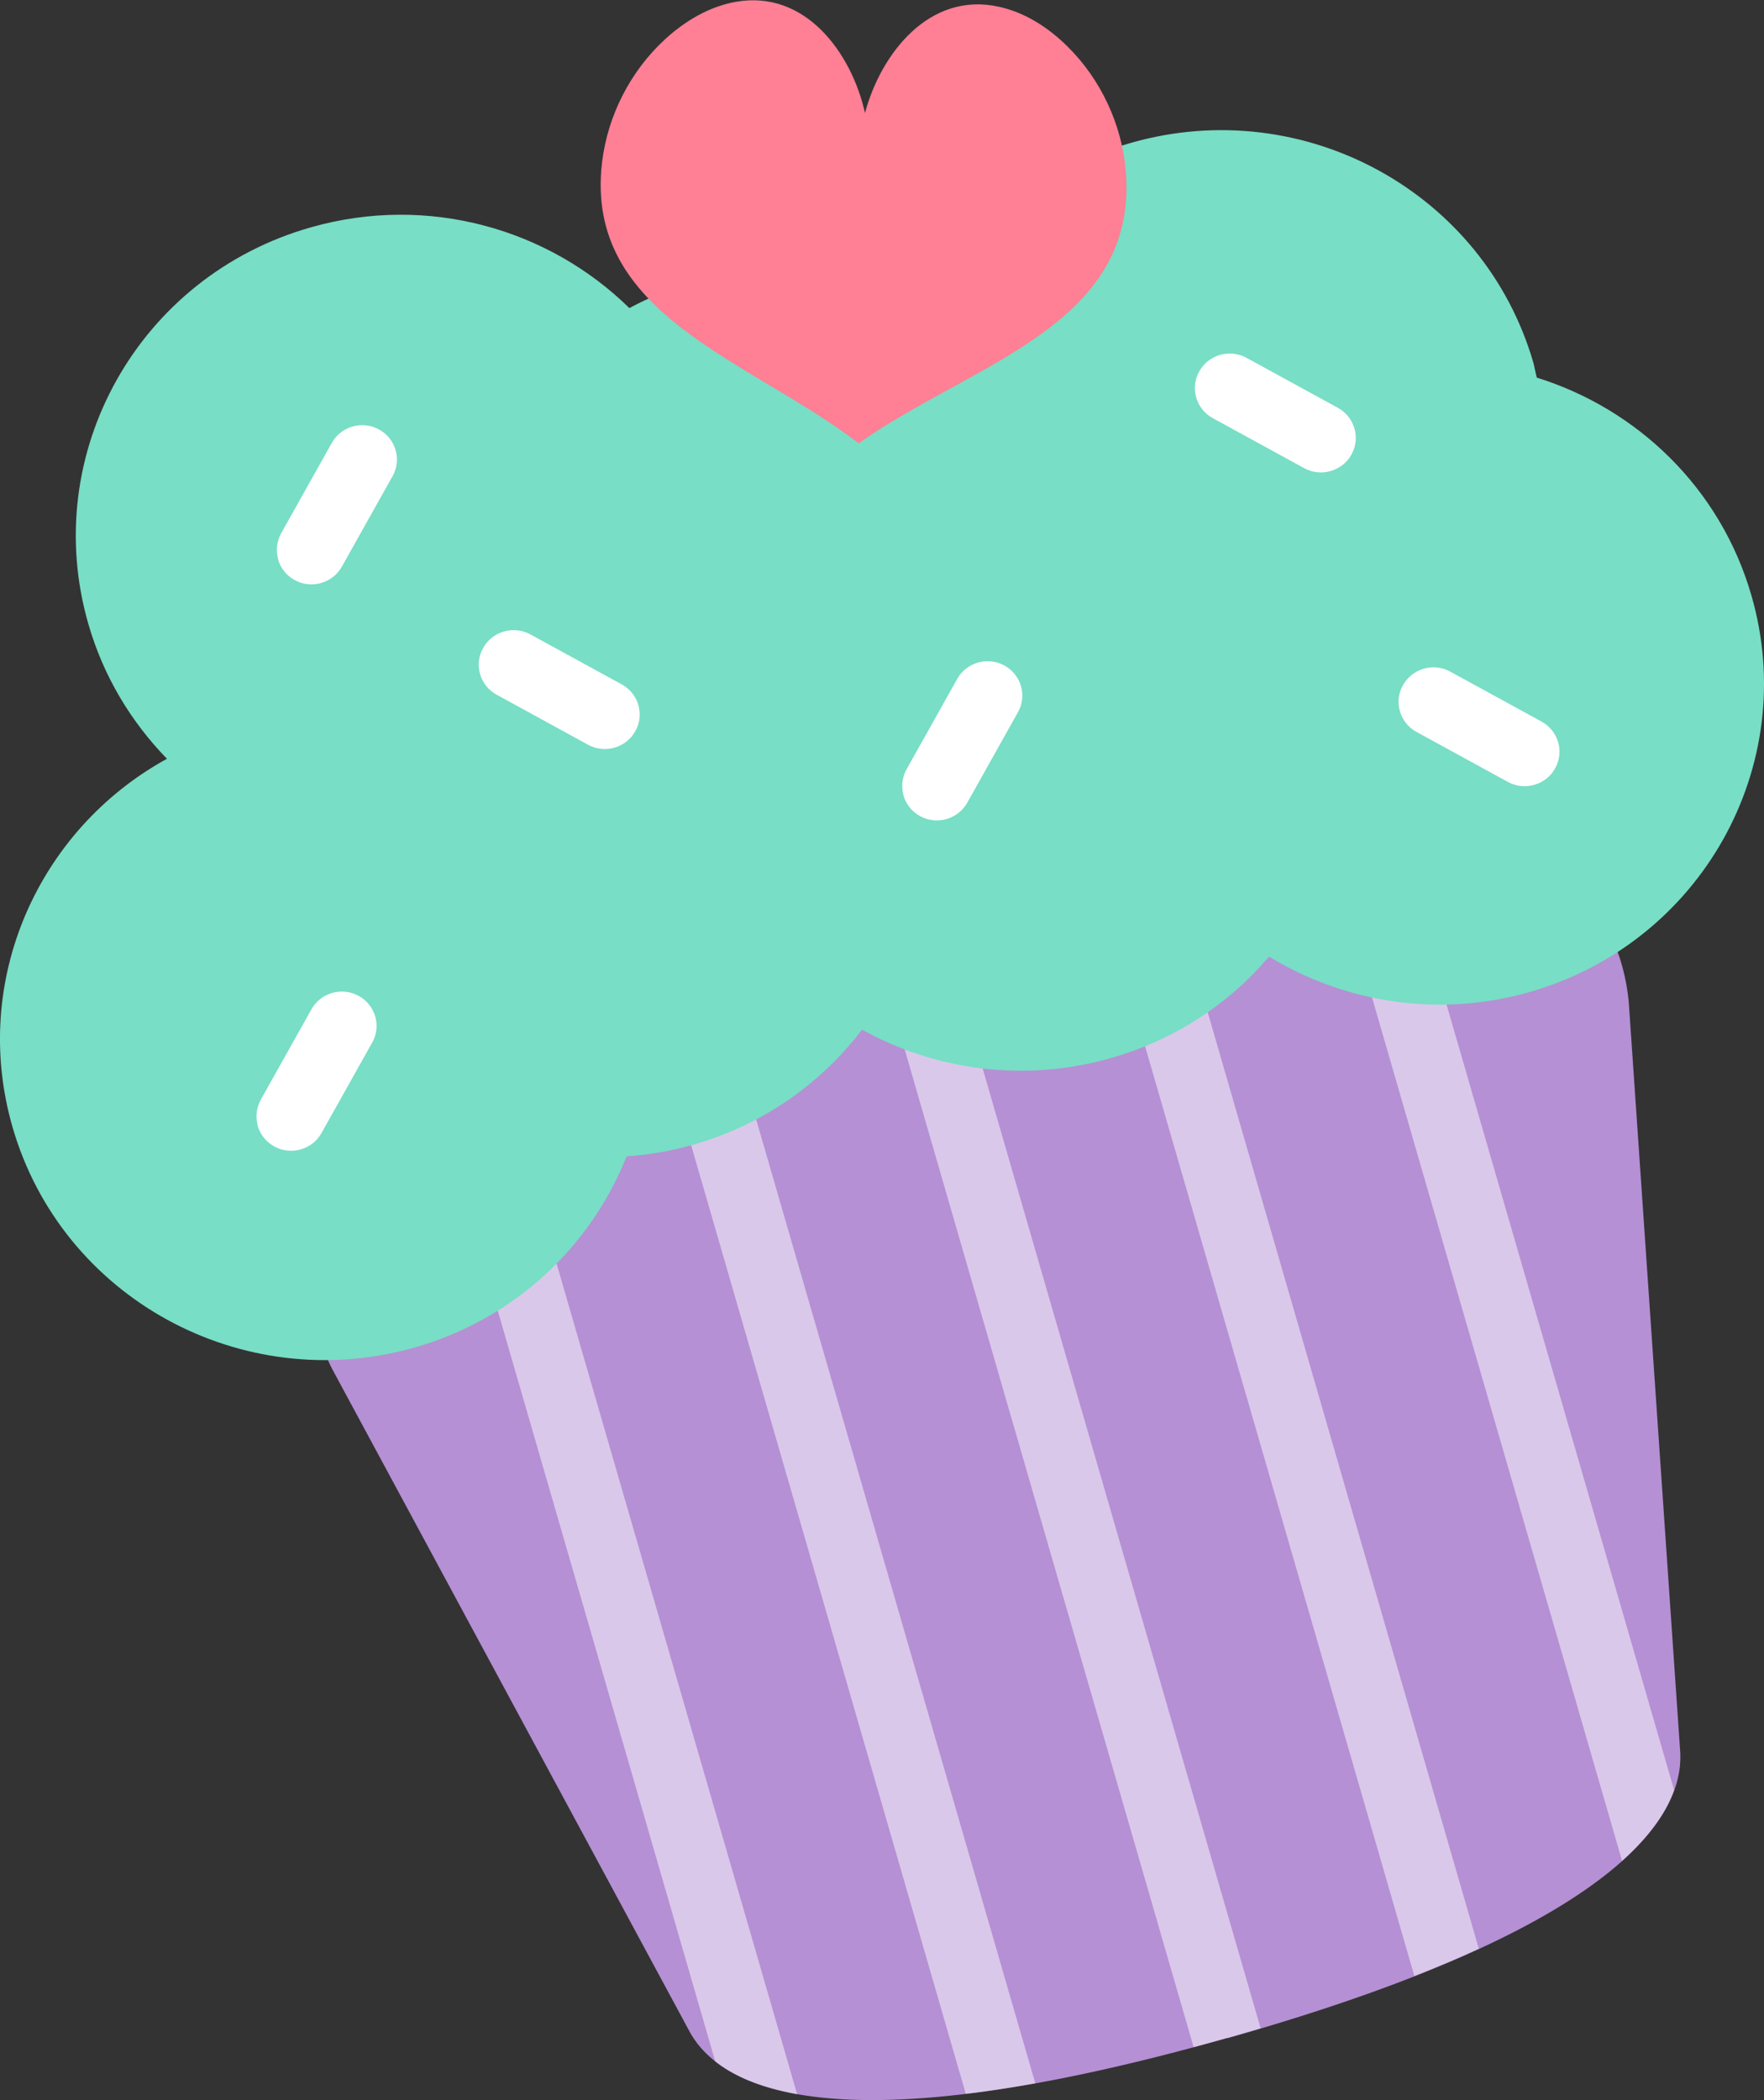 <?xml version="1.0" encoding="UTF-8"?>
<svg id="_圖層_1" data-name="圖層_1" xmlns="http://www.w3.org/2000/svg" viewBox="0 0 84 100">
  <rect x="0" y="0" width="84" height="100" fill="#333333" stroke="none"/>
  <defs>
    <style>
      .cls-1 {
        fill: #fff;
      }

      .cls-2 {
        fill: #b590d4;
      }

      .cls-3 {
        fill: #ff7f95;
      }

      .cls-4 {
        fill: #78dec5;
      }

      .cls-5 {
        opacity: .5;
      }
    </style>
  </defs>
  <path class="cls-2" d="M58.44,97.04c-19.73,5.59-24.45,1.97-25.66-.41l-16.96-31.44c-2.35-4.62-.6-9.88,3.8-11.12l48.76-13.8c4.4-1.25,8.7,2.3,9.18,7.45l2.44,35.55c.25,2.66-1.82,8.2-21.55,13.78Z"/>
  <g class="cls-5">
    <path class="cls-1" d="M34.06,98.16c.82.65,2.05,1.23,3.9,1.56l-13.61-46.99-3.19.9,12.9,44.53Z"/>
    <path class="cls-1" d="M46,99.7c1.02-.12,2.12-.29,3.3-.5l-14.33-49.48-3.19.9,14.21,49.08Z"/>
    <path class="cls-1" d="M56.84,97.48c.52-.14,1.05-.29,1.6-.44s1.07-.31,1.59-.46l-14.44-49.86-3.19.9,14.44,49.86Z"/>
    <path class="cls-1" d="M67.35,94.09c1.12-.44,2.14-.87,3.07-1.3l-14.21-49.08-3.19.9,14.33,49.48Z"/>
    <path class="cls-1" d="M77.25,88.6c1.39-1.25,2.12-2.38,2.47-3.36l-12.9-44.53-3.19.9,13.61,46.99Z"/>
  </g>
  <path class="cls-4" d="M73.18,17.98c-.06-.23-.1-.47-.16-.7-2.35-8.12-10.91-12.81-19.12-10.49-4.28,1.21-7.61,4.1-9.49,7.74-3.38-1.72-7.39-2.24-11.33-1.12-1.1.31-2.14.74-3.11,1.26-3.84-3.77-9.57-5.43-15.15-3.85C6.61,13.14,1.86,21.6,4.21,29.72c.72,2.5,2.04,4.66,3.74,6.41C1.81,39.5-1.42,46.71.6,53.68c2.35,8.12,10.91,12.81,19.12,10.49,4.81-1.36,8.42-4.84,10.12-9.11,1.05-.07,2.11-.25,3.16-.55,3.35-.95,6.1-2.93,8.05-5.48,3.47,1.92,7.69,2.53,11.82,1.36,3.07-.87,5.65-2.59,7.56-4.84,3.57,2.17,8.01,2.93,12.36,1.7,8.21-2.32,12.96-10.79,10.61-18.9-1.48-5.12-5.44-8.88-10.22-10.37Z"/>
  <path class="cls-3" d="M53.61,8.17c-.18-2.23-1.18-4.38-2.78-5.96-.91-.9-2.02-1.62-3.27-1.89-3.3-.73-5.61,2.22-6.37,5.06-.64-2.86-2.84-5.89-6.17-5.29-1.26.23-2.4.91-3.34,1.77-1.66,1.52-2.74,3.64-3.01,5.86-.87,7.32,7.04,9.4,12.22,13.39h0c5.33-3.79,13.3-5.57,12.72-12.92Z"/>
  <path class="cls-1" d="M13.25,26.64c-.12-.4-.08-.85.14-1.25l2.41-4.3c.44-.79,1.45-1.08,2.25-.64.8.44,1.09,1.44.64,2.23l-2.41,4.3c-.44.79-1.45,1.08-2.25.64-.4-.22-.67-.58-.79-.98Z"/>
  <path class="cls-1" d="M43.03,37.88c-.12-.4-.08-.85.14-1.25l2.41-4.3c.44-.79,1.45-1.08,2.25-.64.8.44,1.09,1.44.64,2.23l-2.41,4.3c-.44.79-1.45,1.08-2.25.64-.4-.22-.67-.58-.79-.98Z"/>
  <path class="cls-1" d="M12.28,53.61c-.12-.4-.08-.85.14-1.25l2.41-4.3c.44-.79,1.45-1.08,2.25-.64s1.09,1.44.64,2.23l-2.41,4.3c-.44.79-1.45,1.08-2.25.64-.4-.22-.67-.58-.79-.98Z"/>
  <path class="cls-1" d="M29.26,35.6c-.41.12-.86.08-1.26-.14l-4.35-2.38c-.8-.44-1.09-1.44-.64-2.23.44-.79,1.45-1.08,2.25-.64l4.35,2.38c.8.44,1.09,1.44.64,2.23-.22.4-.58.66-.99.78Z"/>
  <path class="cls-1" d="M73.06,37.37c-.41.12-.86.08-1.26-.14l-4.35-2.38c-.8-.44-1.09-1.44-.64-2.23s1.45-1.08,2.25-.64l4.35,2.38c.8.44,1.09,1.44.64,2.23-.22.4-.58.66-.99.78Z"/>
  <path class="cls-1" d="M63.36,22.43c-.41.12-.86.08-1.26-.14l-4.35-2.38c-.8-.44-1.09-1.44-.64-2.23.44-.79,1.45-1.08,2.25-.64l4.35,2.38c.8.44,1.09,1.44.64,2.23-.22.4-.58.66-.99.78Z"/>
</svg>